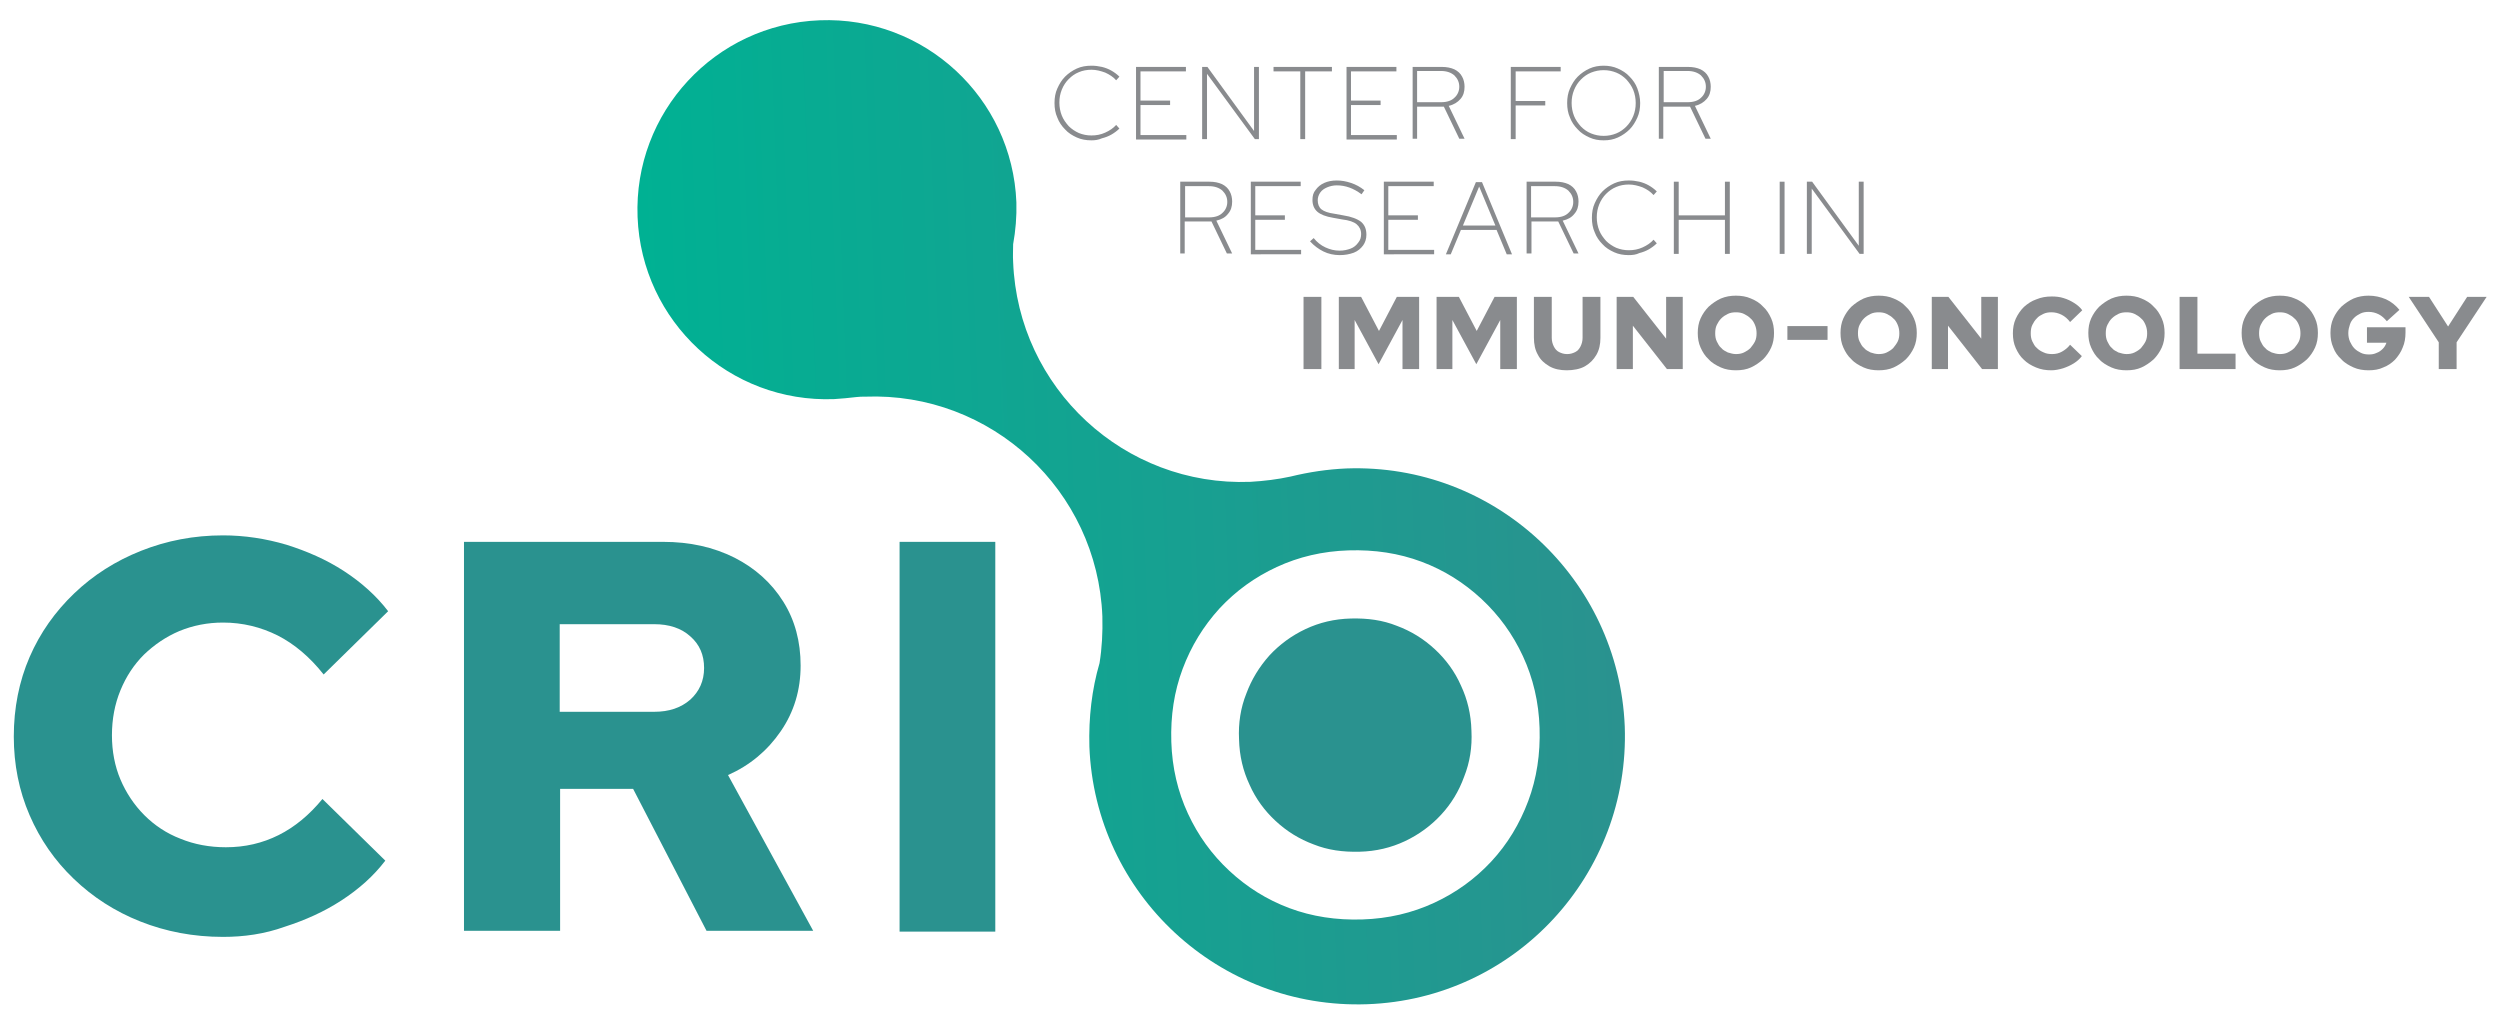 <?xml version="1.0" encoding="utf-8"?>
<!-- Generator: Adobe Illustrator 27.0.0, SVG Export Plug-In . SVG Version: 6.00 Build 0)  -->
<svg version="1.1" id="ARTE" xmlns="http://www.w3.org/2000/svg" xmlns:xlink="http://www.w3.org/1999/xlink" x="0px" y="0px"
	 viewBox="0 0 616.4 252.3" style="enable-background:new 0 0 616.4 252.3;" xml:space="preserve">
<style type="text/css">
	.st0{fill:#2A928F;}
	.st1{fill:#898B8E;}
	.st2{fill:url(#SVGID_1_);}
	.st3{fill:none;}
</style>
<g>
	<g>
		<g>
			<g>
				<path class="st0" d="M55,231c-7.3,0-14.1-1.3-20.4-3.8c-6.3-2.5-11.7-6-16.4-10.5c-4.7-4.5-8.3-9.7-10.9-15.7
					c-2.6-6-3.9-12.5-3.9-19.4c0-7,1.3-13.6,3.9-19.6c2.6-6,6.3-11.2,11-15.7c4.7-4.5,10.2-8,16.5-10.5c6.3-2.5,13-3.8,20.2-3.8
					c5.3,0,10.5,0.8,15.6,2.3c5.1,1.6,9.9,3.7,14.2,6.5c4.3,2.8,8,6.1,10.9,9.9l-15.9,15.6c-3.4-4.3-7.2-7.5-11.3-9.6
					c-4.2-2.1-8.7-3.2-13.5-3.2c-3.8,0-7.4,0.7-10.8,2.1c-3.3,1.4-6.2,3.4-8.7,5.8c-2.5,2.5-4.4,5.4-5.8,8.8
					c-1.4,3.4-2.1,7.1-2.1,11.1c0,3.9,0.7,7.6,2.1,10.9c1.4,3.3,3.4,6.3,5.9,8.8c2.5,2.5,5.5,4.5,8.9,5.8c3.4,1.4,7.2,2.1,11.2,2.1
					c4.7,0,9-1,13-3c4-2,7.6-5,10.8-8.9l15.5,15.2c-2.9,3.8-6.5,7-10.8,9.8c-4.3,2.8-9,4.9-14,6.5C65.2,230.3,60.1,231,55,231z"/>
				<path class="st0" d="M114.4,229.7v-96.1h49.1c6.6,0,12.4,1.3,17.6,3.9c5.1,2.6,9.1,6.2,12,10.8c2.9,4.6,4.3,9.9,4.3,15.8
					c0,6-1.6,11.4-4.9,16.2c-3.3,4.8-7.6,8.4-13,10.8l21,38.4h-26.3l-18.1-35h-18v35H114.4z M138,175.5h23.3c3.7,0,6.6-1,8.9-3
					c2.2-2,3.4-4.6,3.4-7.8c0-3.2-1.1-5.8-3.4-7.8c-2.2-2-5.2-3-8.9-3H138V175.5z"/>
				<path class="st0" d="M221.8,229.7v-96.1h23.6v96.1H221.8z"/>
			</g>
			<g>
				<path class="st1" d="M269.1,34.6c-1.3,0-2.5-0.2-3.6-0.7c-1.1-0.5-2.1-1.1-2.9-2c-0.8-0.8-1.5-1.8-1.9-2.9
					c-0.5-1.1-0.7-2.3-0.7-3.6c0-1.3,0.2-2.5,0.7-3.6s1.1-2.1,1.9-2.9c0.8-0.8,1.8-1.5,2.9-2c1.1-0.5,2.3-0.7,3.6-0.7
					c0.9,0,1.7,0.1,2.6,0.3c0.8,0.2,1.6,0.5,2.3,0.9c0.7,0.4,1.4,0.9,2,1.5l-0.8,0.9c-0.7-0.8-1.6-1.4-2.7-1.9
					c-1.1-0.4-2.2-0.7-3.4-0.7c-1.1,0-2.2,0.2-3.1,0.6c-1,0.4-1.8,1-2.5,1.7c-0.7,0.7-1.3,1.6-1.7,2.6c-0.4,1-0.6,2-0.6,3.2
					c0,1.1,0.2,2.2,0.6,3.2c0.4,1,1,1.8,1.7,2.6c0.7,0.7,1.6,1.3,2.5,1.7c1,0.4,2,0.6,3.1,0.6c1.2,0,2.3-0.2,3.4-0.7
					c1.1-0.5,2-1.1,2.7-1.9l0.8,0.9c-0.6,0.6-1.3,1.1-2,1.5c-0.7,0.4-1.5,0.7-2.3,0.9C270.8,34.5,270,34.6,269.1,34.6z"/>
				<path class="st1" d="M280.1,34.3V16.5h12.3v1.1h-11.2v7.2h7.3v1.1h-7.3v7.4h11.3v1.1H280.1z"/>
				<path class="st1" d="M296.4,34.3V16.5h1.3l11.5,15.8V16.5h1.2v17.8h-1l-11.8-16.1v16.1H296.4z"/>
				<path class="st1" d="M320.6,34.3V17.6H314v-1.1h14.4v1.1h-6.6v16.7H320.6z"/>
				<path class="st1" d="M332,34.3V16.5h12.3v1.1h-11.2v7.2h7.3v1.1h-7.3v7.4h11.3v1.1H332z"/>
				<path class="st1" d="M348.3,34.3V16.5h7.2c1.2,0,2.2,0.2,3.1,0.6c0.8,0.4,1.5,1,1.9,1.8c0.4,0.7,0.6,1.6,0.6,2.5
					c0,1.2-0.3,2.2-1,3s-1.6,1.4-2.9,1.7l3.9,8.1h-1.3l-3.8-7.9h-6.6v7.9H348.3z M349.4,25.2h5.9c1.5,0,2.6-0.4,3.3-1.1
					c0.8-0.7,1.2-1.7,1.2-2.7c0-1.1-0.4-2-1.2-2.8c-0.8-0.7-1.9-1.1-3.3-1.1h-5.9V25.2z"/>
				<path class="st1" d="M372.5,34.3V16.5h12.3v1.1h-11.1v7.3h7.3V26h-7.3v8.3H372.5z"/>
				<path class="st1" d="M395.4,34.6c-1.3,0-2.4-0.2-3.5-0.7s-2.1-1.1-2.9-2c-0.8-0.8-1.5-1.8-1.9-2.9c-0.5-1.1-0.7-2.3-0.7-3.6
					s0.2-2.5,0.7-3.6s1.1-2.1,1.9-2.9c0.8-0.8,1.8-1.5,2.9-2c1.1-0.5,2.3-0.7,3.5-0.7s2.4,0.2,3.5,0.7c1.1,0.5,2.1,1.1,2.9,2
					c0.8,0.8,1.5,1.8,1.9,2.9s0.7,2.3,0.7,3.6s-0.2,2.5-0.7,3.6c-0.5,1.1-1.1,2.1-1.9,2.9c-0.8,0.8-1.8,1.5-2.9,2
					S396.7,34.6,395.4,34.6z M395.4,33.5c1.1,0,2.1-0.2,3.1-0.6c1-0.4,1.8-1,2.5-1.7c0.7-0.7,1.3-1.6,1.7-2.6c0.4-1,0.6-2,0.6-3.2
					c0-1.1-0.2-2.2-0.6-3.2c-0.4-1-1-1.8-1.7-2.6c-0.7-0.7-1.5-1.3-2.5-1.7c-1-0.4-2-0.6-3.1-0.6s-2.1,0.2-3.1,0.6
					c-1,0.4-1.8,1-2.5,1.7c-0.7,0.7-1.3,1.6-1.7,2.6s-0.6,2-0.6,3.2c0,1.1,0.2,2.2,0.6,3.2c0.4,1,1,1.8,1.7,2.6
					c0.7,0.7,1.5,1.3,2.5,1.7C393.3,33.3,394.3,33.5,395.4,33.5z"/>
				<path class="st1" d="M409,34.3V16.5h7.2c1.2,0,2.2,0.2,3.1,0.6c0.8,0.4,1.5,1,1.9,1.8c0.4,0.7,0.6,1.6,0.6,2.5
					c0,1.2-0.3,2.2-1,3s-1.6,1.4-2.9,1.7l3.9,8.1h-1.3l-3.8-7.9h-6.6v7.9H409z M410.2,25.2h5.9c1.5,0,2.6-0.4,3.3-1.1
					c0.8-0.7,1.2-1.7,1.2-2.7c0-1.1-0.4-2-1.2-2.8c-0.8-0.7-1.9-1.1-3.3-1.1h-5.9V25.2z"/>
				<path class="st1" d="M291,62.7V44.8h7.2c1.2,0,2.2,0.2,3.1,0.6c0.8,0.4,1.5,1,1.9,1.8c0.4,0.7,0.6,1.6,0.6,2.5
					c0,1.2-0.3,2.2-1,3c-0.7,0.9-1.6,1.4-2.9,1.7l3.9,8.1h-1.3l-3.8-7.9h-6.6v7.9H291z M292.2,53.6h5.9c1.5,0,2.6-0.4,3.3-1.1
					c0.8-0.7,1.2-1.7,1.2-2.7c0-1.1-0.4-2-1.2-2.8c-0.8-0.7-1.9-1.1-3.3-1.1h-5.9V53.6z"/>
				<path class="st1" d="M308.4,62.7V44.8h12.3v1.1h-11.2v7.2h7.3v1.1h-7.3v7.4h11.3v1.1H308.4z"/>
				<path class="st1" d="M330.3,62.9c-1.4,0-2.8-0.3-4-0.9c-1.2-0.6-2.3-1.4-3.3-2.5l0.9-0.8c0.8,1,1.8,1.8,2.9,2.3
					c1.1,0.5,2.2,0.8,3.5,0.8c1,0,1.9-0.2,2.7-0.5s1.4-0.8,1.9-1.5c0.5-0.6,0.7-1.3,0.7-2.1c0-1-0.4-1.8-1.1-2.4
					c-0.7-0.6-1.9-1-3.6-1.2l-2.2-0.4c-1.8-0.3-3.1-0.8-3.9-1.5c-0.8-0.7-1.2-1.7-1.2-2.9c0-1,0.2-1.8,0.8-2.5
					c0.5-0.7,1.2-1.3,2.1-1.7c0.9-0.4,1.9-0.6,3.1-0.6c1.2,0,2.3,0.2,3.5,0.6c1.2,0.4,2.3,1,3.3,1.8l-0.7,1c-2-1.5-4-2.2-6.1-2.2
					c-0.9,0-1.7,0.2-2.4,0.5s-1.3,0.7-1.7,1.3c-0.4,0.6-0.6,1.2-0.6,1.9c0,0.9,0.3,1.7,0.9,2.2c0.6,0.5,1.7,0.9,3.2,1.1l2.2,0.4
					c2,0.3,3.5,0.9,4.4,1.6c0.9,0.8,1.3,1.8,1.3,3.2c0,1-0.3,1.9-0.8,2.6c-0.6,0.8-1.3,1.4-2.3,1.8
					C332.7,62.7,331.6,62.9,330.3,62.9z"/>
				<path class="st1" d="M341.2,62.7V44.8h12.3v1.1h-11.2v7.2h7.3v1.1h-7.3v7.4h11.3v1.1H341.2z"/>
				<path class="st1" d="M356.5,62.7l7.4-17.8h1.5l7.4,17.8h-1.3l-2.5-6h-8.8l-2.5,6H356.5z M360.7,55.6h8l-4-9.6L360.7,55.6z"/>
				<path class="st1" d="M376.4,62.7V44.8h7.2c1.2,0,2.2,0.2,3.1,0.6c0.8,0.4,1.5,1,1.9,1.8c0.4,0.7,0.6,1.6,0.6,2.5
					c0,1.2-0.3,2.2-1,3c-0.7,0.9-1.6,1.4-2.9,1.7l3.9,8.1H388l-3.8-7.9h-6.6v7.9H376.4z M377.5,53.6h5.9c1.5,0,2.6-0.4,3.3-1.1
					c0.8-0.7,1.2-1.7,1.2-2.7c0-1.1-0.4-2-1.2-2.8c-0.8-0.7-1.9-1.1-3.3-1.1h-5.9V53.6z"/>
				<path class="st1" d="M401.6,62.9c-1.3,0-2.5-0.2-3.6-0.7c-1.1-0.5-2.1-1.1-2.9-2c-0.8-0.8-1.5-1.8-1.9-2.9
					c-0.5-1.1-0.7-2.3-0.7-3.6c0-1.3,0.2-2.5,0.7-3.6s1.1-2.1,1.9-2.9c0.8-0.8,1.8-1.5,2.9-2c1.1-0.5,2.3-0.7,3.6-0.7
					c0.9,0,1.7,0.1,2.6,0.3c0.8,0.2,1.6,0.5,2.3,0.9c0.7,0.4,1.4,0.9,2,1.5l-0.8,0.9c-0.7-0.8-1.6-1.4-2.7-1.9
					c-1.1-0.4-2.2-0.7-3.4-0.7c-1.1,0-2.2,0.2-3.1,0.6c-1,0.4-1.8,1-2.5,1.7c-0.7,0.7-1.3,1.6-1.7,2.6c-0.4,1-0.6,2-0.6,3.2
					c0,1.1,0.2,2.2,0.6,3.2c0.4,1,1,1.8,1.7,2.6c0.7,0.7,1.6,1.3,2.5,1.7c1,0.4,2,0.6,3.1,0.6c1.2,0,2.3-0.2,3.4-0.7s2-1.1,2.7-1.9
					l0.8,0.9c-0.6,0.6-1.3,1.1-2,1.5c-0.7,0.4-1.5,0.7-2.3,0.9C403.4,62.8,402.5,62.9,401.6,62.9z"/>
				<path class="st1" d="M412.7,62.7V44.8h1.2v8.3h11.4v-8.3h1.2v17.8h-1.2v-8.4h-11.4v8.4H412.7z"/>
				<path class="st1" d="M438.8,62.7V44.8h1.2v17.8H438.8z"/>
				<path class="st1" d="M445.5,62.7V44.8h1.3l11.5,15.8V44.8h1.2v17.8h-1l-11.8-16.1v16.1H445.5z"/>
				<path class="st1" d="M321.4,91V73.2h4.4V91H321.4z"/>
				<path class="st1" d="M330.1,91V73.2h5.5l4.4,8.4l4.4-8.4h5.5V91h-4.1V78.9l-5.9,10.9l-5.9-10.9V91H330.1z"/>
				<path class="st1" d="M354.2,91V73.2h5.5l4.4,8.4l4.4-8.4h5.5V91h-4.1V78.9l-5.9,10.9l-5.9-10.9V91H354.2z"/>
				<path class="st1" d="M386.3,91.3c-1.6,0-3.1-0.3-4.3-1c-1.2-0.7-2.2-1.6-2.8-2.8c-0.7-1.2-1-2.6-1-4.3V73.2h4.4v10.1
					c0,0.8,0.2,1.5,0.5,2.1c0.3,0.6,0.7,1.1,1.3,1.4c0.6,0.3,1.2,0.5,2,0.5c0.8,0,1.4-0.2,2-0.5c0.6-0.3,1-0.8,1.3-1.4
					c0.3-0.6,0.5-1.3,0.5-2.1V73.2h4.4v10.1c0,1.6-0.3,3-1,4.2c-0.7,1.2-1.6,2.1-2.8,2.8S387.9,91.3,386.3,91.3z"/>
				<path class="st1" d="M398.6,91V73.2h4.1l8.1,10.3V73.2h4.1V91h-3.9l-8.4-10.7V91H398.6z"/>
				<path class="st1" d="M428,91.3c-1.3,0-2.6-0.2-3.7-0.7s-2.2-1.1-3-2c-0.9-0.8-1.5-1.8-2-2.9c-0.5-1.1-0.7-2.3-0.7-3.6
					c0-1.3,0.2-2.5,0.7-3.6c0.5-1.1,1.2-2.1,2-2.9c0.9-0.8,1.9-1.5,3-2c1.2-0.5,2.4-0.7,3.7-0.7s2.6,0.2,3.7,0.7
					c1.2,0.5,2.2,1.1,3,2c0.9,0.8,1.5,1.8,2,2.9c0.5,1.1,0.7,2.3,0.7,3.6c0,1.3-0.2,2.5-0.7,3.6c-0.5,1.1-1.2,2.1-2,2.9
					c-0.9,0.8-1.9,1.5-3,2C430.6,91.1,429.4,91.3,428,91.3z M428,87.3c0.7,0,1.4-0.1,2-0.4c0.6-0.3,1.1-0.6,1.6-1.1
					c0.4-0.5,0.8-1,1.1-1.6s0.4-1.3,0.4-2c0-0.7-0.1-1.4-0.4-2.1s-0.6-1.2-1.1-1.6c-0.5-0.5-1-0.8-1.6-1.1c-0.6-0.3-1.3-0.4-2-0.4
					s-1.4,0.1-2,0.4c-0.6,0.3-1.1,0.6-1.6,1.1c-0.5,0.5-0.8,1-1.1,1.6c-0.3,0.6-0.4,1.3-0.4,2.1c0,0.7,0.1,1.4,0.4,2
					c0.3,0.6,0.6,1.2,1.1,1.6c0.4,0.5,1,0.8,1.6,1.1C426.7,87.1,427.3,87.3,428,87.3z"/>
				<path class="st1" d="M440.7,83.8v-3.4h9.9v3.4H440.7z"/>
				<path class="st1" d="M463.2,91.3c-1.3,0-2.6-0.2-3.7-0.7s-2.2-1.1-3-2c-0.9-0.8-1.5-1.8-2-2.9c-0.5-1.1-0.7-2.3-0.7-3.6
					c0-1.3,0.2-2.5,0.7-3.6c0.5-1.1,1.2-2.1,2-2.9c0.9-0.8,1.9-1.5,3-2c1.2-0.5,2.4-0.7,3.7-0.7s2.6,0.2,3.7,0.7
					c1.2,0.5,2.2,1.1,3,2c0.9,0.8,1.5,1.8,2,2.9c0.5,1.1,0.7,2.3,0.7,3.6c0,1.3-0.2,2.5-0.7,3.6c-0.5,1.1-1.2,2.1-2,2.9
					c-0.9,0.8-1.9,1.5-3,2C465.8,91.1,464.5,91.3,463.2,91.3z M463.2,87.3c0.7,0,1.4-0.1,2-0.4c0.6-0.3,1.1-0.6,1.6-1.1
					c0.4-0.5,0.8-1,1.1-1.6s0.4-1.3,0.4-2c0-0.7-0.1-1.4-0.4-2.1s-0.6-1.2-1.1-1.6c-0.5-0.5-1-0.8-1.6-1.1c-0.6-0.3-1.3-0.4-2-0.4
					s-1.4,0.1-2,0.4c-0.6,0.3-1.1,0.6-1.6,1.1c-0.5,0.5-0.8,1-1.1,1.6c-0.3,0.6-0.4,1.3-0.4,2.1c0,0.7,0.1,1.4,0.4,2
					c0.3,0.6,0.6,1.2,1.1,1.6c0.4,0.5,1,0.8,1.6,1.1C461.8,87.1,462.5,87.3,463.2,87.3z"/>
				<path class="st1" d="M476.3,91V73.2h4.1l8.1,10.3V73.2h4.1V91h-3.9l-8.4-10.7V91H476.3z"/>
				<path class="st1" d="M505.8,91.3c-1.4,0-2.6-0.2-3.8-0.7s-2.2-1.1-3-1.9c-0.9-0.8-1.5-1.8-2-2.9c-0.5-1.1-0.7-2.3-0.7-3.6
					c0-1.3,0.2-2.5,0.7-3.6c0.5-1.1,1.2-2.1,2-2.9c0.9-0.8,1.9-1.5,3.1-1.9c1.2-0.5,2.4-0.7,3.8-0.7c1,0,2,0.1,2.9,0.4
					c1,0.3,1.8,0.7,2.6,1.2c0.8,0.5,1.5,1.1,2,1.8l-3,2.9c-0.6-0.8-1.3-1.4-2.1-1.8s-1.6-0.6-2.5-0.6c-0.7,0-1.4,0.1-2,0.4
					c-0.6,0.3-1.2,0.6-1.6,1.1c-0.5,0.5-0.8,1-1.1,1.6c-0.3,0.6-0.4,1.3-0.4,2.1c0,0.7,0.1,1.4,0.4,2c0.3,0.6,0.6,1.2,1.1,1.6
					c0.5,0.5,1,0.8,1.7,1.1c0.6,0.3,1.3,0.4,2.1,0.4c0.9,0,1.7-0.2,2.4-0.6c0.7-0.4,1.4-0.9,2-1.7l2.9,2.8c-0.5,0.7-1.2,1.3-2,1.8
					c-0.8,0.5-1.7,0.9-2.6,1.2C507.7,91.1,506.7,91.3,505.8,91.3z"/>
				<path class="st1" d="M524.3,91.3c-1.3,0-2.6-0.2-3.7-0.7s-2.2-1.1-3-2c-0.9-0.8-1.5-1.8-2-2.9c-0.5-1.1-0.7-2.3-0.7-3.6
					c0-1.3,0.2-2.5,0.7-3.6c0.5-1.1,1.2-2.1,2-2.9c0.9-0.8,1.9-1.5,3-2c1.2-0.5,2.4-0.7,3.7-0.7s2.6,0.2,3.7,0.7
					c1.2,0.5,2.2,1.1,3,2c0.9,0.8,1.5,1.8,2,2.9c0.5,1.1,0.7,2.3,0.7,3.6c0,1.3-0.2,2.5-0.7,3.6c-0.5,1.1-1.2,2.1-2,2.9
					c-0.9,0.8-1.9,1.5-3,2C526.9,91.1,525.7,91.3,524.3,91.3z M524.3,87.3c0.7,0,1.4-0.1,2-0.4c0.6-0.3,1.1-0.6,1.6-1.1
					c0.4-0.5,0.8-1,1.1-1.6s0.4-1.3,0.4-2c0-0.7-0.1-1.4-0.4-2.1s-0.6-1.2-1.1-1.6c-0.5-0.5-1-0.8-1.6-1.1c-0.6-0.3-1.3-0.4-2-0.4
					s-1.4,0.1-2,0.4c-0.6,0.3-1.1,0.6-1.6,1.1c-0.5,0.5-0.8,1-1.1,1.6c-0.3,0.6-0.4,1.3-0.4,2.1c0,0.7,0.1,1.4,0.4,2
					c0.3,0.6,0.6,1.2,1.1,1.6c0.4,0.5,1,0.8,1.6,1.1C523,87.1,523.6,87.3,524.3,87.3z"/>
				<path class="st1" d="M537.4,91V73.2h4.4v14h9.4V91H537.4z"/>
				<path class="st1" d="M562.1,91.3c-1.3,0-2.6-0.2-3.7-0.7s-2.2-1.1-3-2c-0.9-0.8-1.5-1.8-2-2.9c-0.5-1.1-0.7-2.3-0.7-3.6
					c0-1.3,0.2-2.5,0.7-3.6c0.5-1.1,1.2-2.1,2-2.9c0.9-0.8,1.9-1.5,3-2c1.2-0.5,2.4-0.7,3.7-0.7s2.6,0.2,3.7,0.7
					c1.2,0.5,2.2,1.1,3,2c0.9,0.8,1.5,1.8,2,2.9c0.5,1.1,0.7,2.3,0.7,3.6c0,1.3-0.2,2.5-0.7,3.6c-0.5,1.1-1.2,2.1-2,2.9
					c-0.9,0.8-1.9,1.5-3,2C564.7,91.1,563.5,91.3,562.1,91.3z M562.1,87.3c0.7,0,1.4-0.1,2-0.4c0.6-0.3,1.1-0.6,1.6-1.1
					c0.4-0.5,0.8-1,1.1-1.6s0.4-1.3,0.4-2c0-0.7-0.1-1.4-0.4-2.1s-0.6-1.2-1.1-1.6c-0.5-0.5-1-0.8-1.6-1.1c-0.6-0.3-1.3-0.4-2-0.4
					s-1.4,0.1-2,0.4c-0.6,0.3-1.1,0.6-1.6,1.1c-0.5,0.5-0.8,1-1.1,1.6c-0.3,0.6-0.4,1.3-0.4,2.1c0,0.7,0.1,1.4,0.4,2
					c0.3,0.6,0.6,1.2,1.1,1.6c0.4,0.5,1,0.8,1.6,1.1C560.7,87.1,561.4,87.3,562.1,87.3z"/>
				<path class="st1" d="M584,91.3c-1.3,0-2.6-0.2-3.7-0.7s-2.2-1.1-3-2c-0.9-0.8-1.6-1.8-2-2.9c-0.5-1.1-0.7-2.3-0.7-3.6
					c0-1.3,0.2-2.5,0.7-3.6c0.5-1.1,1.2-2.1,2-2.9c0.9-0.8,1.9-1.5,3-2c1.2-0.5,2.4-0.7,3.7-0.7c1.5,0,2.9,0.3,4.3,0.9
					c1.3,0.6,2.4,1.5,3.3,2.6l-3.1,2.8c-0.6-0.7-1.2-1.3-2-1.7c-0.8-0.4-1.6-0.6-2.5-0.6c-0.7,0-1.4,0.1-2,0.4
					c-0.6,0.3-1.1,0.6-1.6,1.1c-0.5,0.5-0.8,1-1,1.6c-0.2,0.6-0.4,1.3-0.4,2.1c0,0.7,0.1,1.4,0.4,2.1c0.3,0.6,0.6,1.2,1.1,1.7
					c0.5,0.5,1,0.8,1.6,1.1c0.6,0.3,1.3,0.4,2,0.4c0.7,0,1.3-0.1,1.9-0.4c0.6-0.2,1.1-0.6,1.5-1c0.4-0.4,0.7-0.9,0.9-1.5h-4.8v-3.8
					h9.5V82c0,1.3-0.2,2.6-0.7,3.7c-0.4,1.1-1.1,2.1-1.9,3c-0.8,0.8-1.8,1.5-2.9,1.9C586.6,91.1,585.3,91.3,584,91.3z"/>
				<path class="st1" d="M601.3,91v-6.6l-7.4-11.2h5l4.7,7.3l4.7-7.3h4.8l-7.4,11.2V91H601.3z"/>
			</g>
			<g>
				
					<linearGradient id="SVGID_1_" gradientUnits="userSpaceOnUse" x1="250.977" y1="280.605" x2="489.308" y2="280.605" gradientTransform="matrix(0.999 -3.788872e-02 3.788010e-02 0.999 -101.312 -140.59)">
					<stop  offset="0" style="stop-color:#00B193"/>
					<stop  offset="1" style="stop-color:#2A928F"/>
				</linearGradient>
				<path class="st2" d="M332,115.5c-4.7,0.2-9.3,0.9-13.8,2c-3.2,0.7-6.5,1.1-9.9,1.3c-31.1,1.2-57.3-23.1-58.5-54.2
					c-0.1-1.5,0-3,0-4.4c0.6-3.3,0.9-6.8,0.8-10.3c-1-25.8-22.7-45.9-48.5-44.9c-25.8,1-45.9,22.7-44.9,48.5
					c1,25.8,22.7,45.9,48.5,44.9c1.8-0.1,3.6-0.3,5.4-0.5c0.7-0.1,1.5-0.1,2.2-0.1c31.1-1.2,57.3,23.1,58.5,54.2
					c0.1,3.9-0.1,7.8-0.7,11.5c-1.9,6.5-2.7,13.4-2.5,20.6c1.4,36.4,32,64.8,68.5,63.5s64.8-32,63.5-68.5
					C399.1,142.6,368.4,114.2,332,115.5z M367.7,212.4c-4,4.3-8.7,7.7-14.1,10.2c-5.4,2.5-11.3,3.9-17.7,4.1
					c-6.4,0.2-12.4-0.7-18-2.8c-5.6-2.1-10.5-5.2-14.8-9.2c-4.3-4-7.7-8.7-10.2-14.1c-2.5-5.4-3.9-11.3-4.1-17.7
					c-0.2-6.4,0.7-12.4,2.8-18c2.1-5.6,5.1-10.5,9.1-14.9c4-4.3,8.7-7.7,14.1-10.2c5.4-2.5,11.3-3.9,17.7-4.1
					c6.4-0.2,12.4,0.7,18,2.8c5.6,2.1,10.5,5.2,14.8,9.2c4.3,4,7.7,8.7,10.2,14.1c2.5,5.4,3.9,11.3,4.1,17.7
					c0.2,6.4-0.7,12.4-2.8,18C374.7,203.1,371.7,208.1,367.7,212.4z"/>
				<path class="st0" d="M355.3,200.9c-2.5,2.7-5.5,4.9-8.9,6.5c-3.4,1.6-7.1,2.5-11.2,2.6s-7.8-0.4-11.3-1.8
					c-3.5-1.3-6.6-3.2-9.4-5.8c-2.7-2.5-4.9-5.5-6.4-8.9c-1.6-3.4-2.5-7.1-2.6-11.2c-0.2-4,0.4-7.8,1.8-11.3
					c1.3-3.5,3.2-6.6,5.7-9.4c2.5-2.7,5.5-4.9,8.9-6.5c3.4-1.6,7.1-2.5,11.2-2.6s7.8,0.4,11.3,1.8c3.5,1.3,6.6,3.2,9.4,5.8
					c2.7,2.5,4.9,5.5,6.4,8.9c1.6,3.4,2.5,7.1,2.6,11.2c0.2,4-0.4,7.8-1.8,11.3C359.7,195.1,357.8,198.2,355.3,200.9z"/>
			</g>
		</g>
	</g>
	<rect x="-53.9" y="-53.3" class="st3" width="724.2" height="358.2"/>
</g>
</svg>
